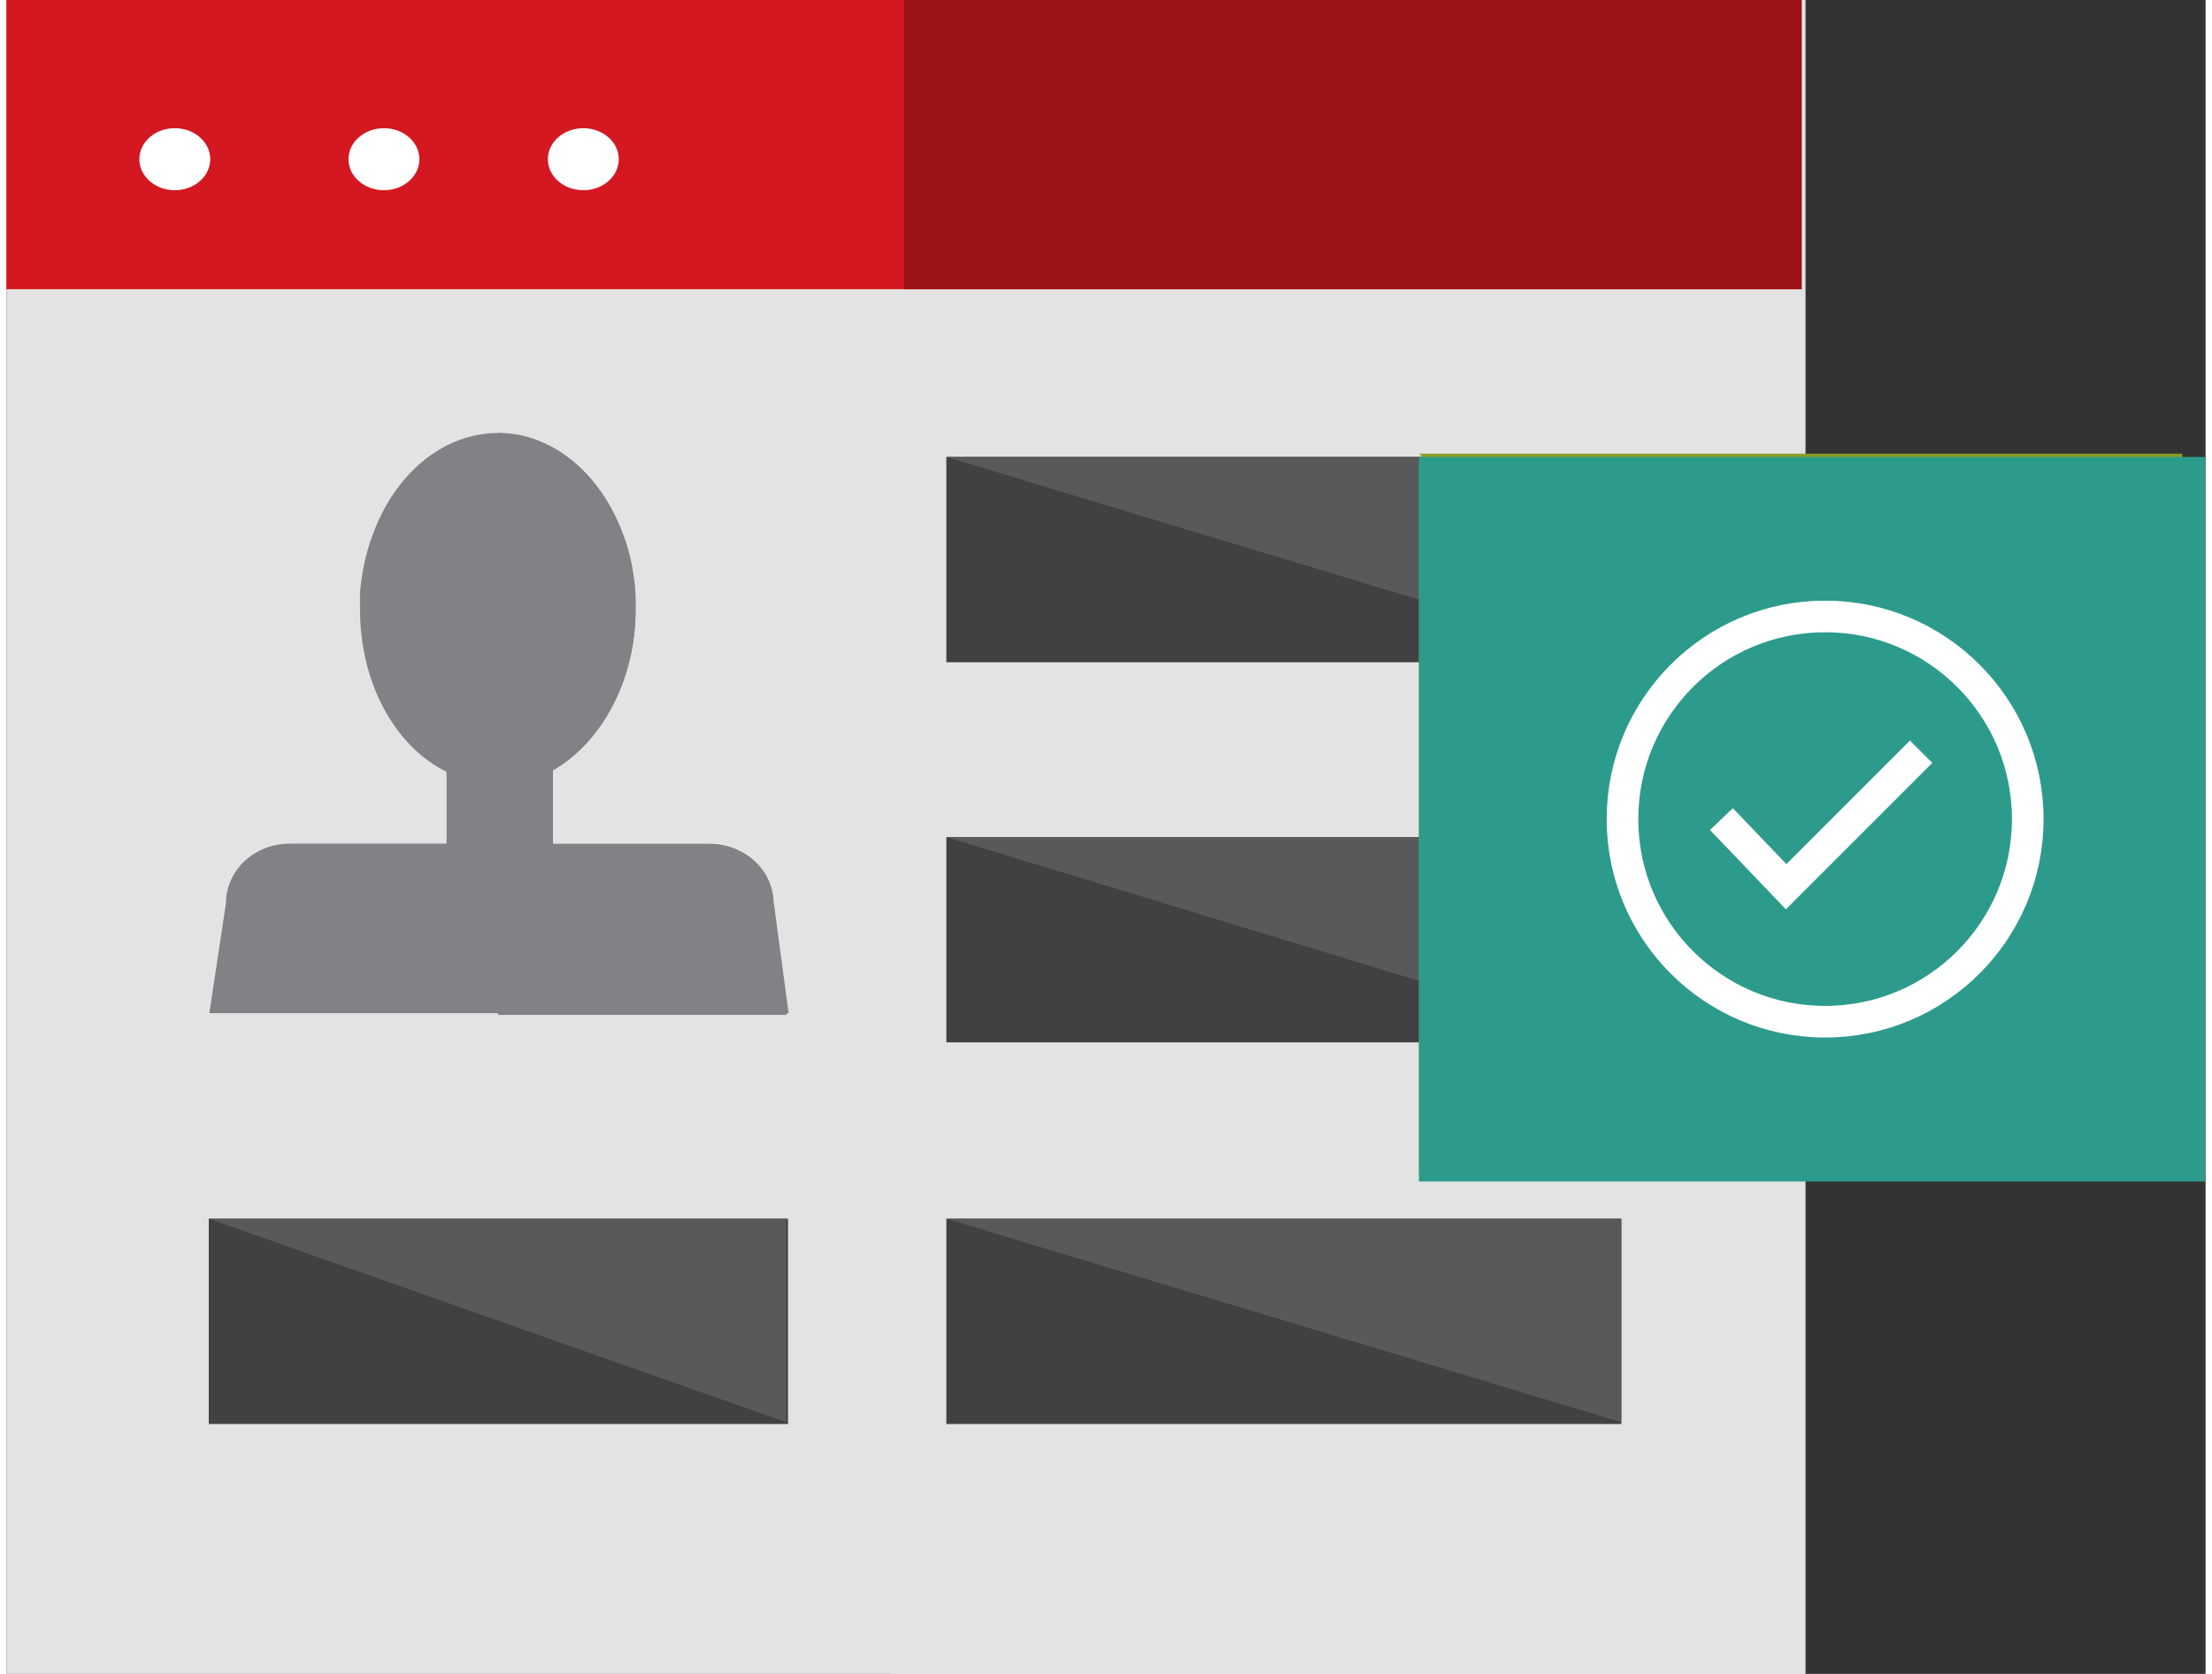 <?xml version="1.0" encoding="UTF-8"?><svg xmlns="http://www.w3.org/2000/svg" id="Layer_1680749b3d7eb8" data-name="Layer 1" viewBox="0 0 74.45 56.67" aria-hidden="true" width="74px" height="56px">
  <rect x="0" y="0" width="74.45" height="56.67" fill="#333333" stroke="none"/>
  <defs><linearGradient class="cerosgradient" data-cerosgradient="true" id="CerosGradient_idf4b73ad44" gradientUnits="userSpaceOnUse" x1="50%" y1="100%" x2="50%" y2="0%"><stop offset="0%" stop-color="#d1d1d1"/><stop offset="100%" stop-color="#d1d1d1"/></linearGradient><linearGradient/>
    <style>
      .cls-1-680749b3d7eb8{
        fill: none;
        stroke: #fff;
        stroke-miterlimit: 10;
        stroke-width: 1.07px;
      }

      .cls-2-680749b3d7eb8, .cls-3-680749b3d7eb8, .cls-4-680749b3d7eb8, .cls-5-680749b3d7eb8{
        fill-rule: evenodd;
      }

      .cls-2-680749b3d7eb8, .cls-3-680749b3d7eb8, .cls-4-680749b3d7eb8, .cls-5-680749b3d7eb8, .cls-6-680749b3d7eb8, .cls-7-680749b3d7eb8, .cls-8-680749b3d7eb8, .cls-9-680749b3d7eb8, .cls-10-680749b3d7eb8, .cls-11-680749b3d7eb8, .cls-12-680749b3d7eb8, .cls-13-680749b3d7eb8{
        stroke-width: 0px;
      }

      .cls-2-680749b3d7eb8, .cls-7-680749b3d7eb8{
        fill: #899d23;
      }

      .cls-3-680749b3d7eb8{
        fill: #58595b;
      }

      .cls-4-680749b3d7eb8{
        fill: #808285;
      }

      .cls-5-680749b3d7eb8, .cls-11-680749b3d7eb8{
        fill: #fff;
      }

      .cls-6-680749b3d7eb8{
        fill: #9c1216;
      }

      .cls-8-680749b3d7eb8{
        fill: #2d9b8b;
      }

      .cls-9-680749b3d7eb8{
        fill: #414042;
      }

      .cls-10-680749b3d7eb8{
        fill: #d31821;
      }

      .cls-12-680749b3d7eb8{
        fill: #e3e3e3;
      }

      .cls-13-680749b3d7eb8{
        fill: #fdb716;
      }
    </style>
  </defs>
  <rect class="cls-12-680749b3d7eb8" width="60.9" height="56.67"/>
  <rect class="cls-13-680749b3d7eb8" y="0" width="60.77" height="9.79"/>
  <rect class="cls-12-680749b3d7eb8" x="29.95" width="30.95" height="56.67"/>
  <rect class="cls-13-680749b3d7eb8" x="29.95" y="0" width="30.76" height="9.79"/>
  <path class="cls-5-680749b3d7eb8" d="M5.29,6.2h-.19c-.06,0-.12,0-.19-.06-.06-.06-.12-.06-.12-.06-.06,0-.12-.06-.12-.12-.19-.17-.25-.35-.25-.58s.12-.46.25-.58c.06-.12.12-.12.12-.17.06,0,.12-.06.19-.06s.12-.06.19-.06c.31-.06.62.06.81.23.19.17.25.35.25.58s-.12.46-.25.58c-.19.17-.44.29-.68.29Z"/>
  <path class="cls-5-680749b3d7eb8" d="M11.46,5.33c0-.46.44-.81.87-.81.5,0,.87.35.87.81s-.37.81-.87.81c-.5.06-.87-.35-.87-.81Z"/>
  <path class="cls-5-680749b3d7eb8" d="M19.37,6.2c-.25,0-.5-.12-.62-.23-.19-.17-.25-.35-.25-.58s.12-.46.25-.58c.31-.29.93-.29,1.25,0,.19.17.25.35.25.58s-.12.46-.25.58c-.12.12-.37.23-.62.23Z"/>
  <rect class="cls-9-680749b3d7eb8" x="31.82" y="15.47" width="22.85" height="6.95"/>
  <rect class="cls-9-680749b3d7eb8" x="31.82" y="28.34" width="22.85" height="6.95"/>
  <rect class="cls-9-680749b3d7eb8" x="31.82" y="41.26" width="22.85" height="6.95"/>
  <rect class="cls-9-680749b3d7eb8" x="6.85" y="41.26" width="19.61" height="6.95"/>
  <polygon class="cls-3-680749b3d7eb8" points="54.67 22.37 31.82 15.47 54.67 15.47 54.67 22.37"/>
  <polygon class="cls-3-680749b3d7eb8" points="54.67 35.29 31.82 28.34 54.67 28.34 54.67 35.29"/>
  <polygon class="cls-3-680749b3d7eb8" points="54.67 48.15 31.82 41.26 54.67 41.26 54.67 48.15"/>
  <polygon class="cls-3-680749b3d7eb8" points="26.4 48.15 6.85 41.26 26.4 41.26 26.4 48.15"/>
  <path class="cls-4-680749b3d7eb8" d="M25.97,30.6c0-1.16-1-2.03-2.18-2.03h-5.29v-2.49c1.62-.93,2.8-3.01,2.8-5.45,0-.35,0-.7-.06-1.04-.06-.52-.19-1.04-.37-1.51-.75-2.03-2.37-3.42-4.23-3.42s-3.49,1.39-4.23,3.42c-.25.64-.37,1.27-.44,1.97v.58c0,2.49,1.18,4.64,2.93,5.5v2.43h-5.29c-1.25,0-2.18.93-2.18,2.03l-.56,3.71h19.61l-.5-3.71Z"/>
  <path class="cls-4-680749b3d7eb8" d="M25.97,30.6c0-1.16-1-2.03-2.18-2.03h-5.29v-2.49c1.62-.93,2.8-3.01,2.8-5.45,0-.35,0-.7-.06-1.04-.06-.52-.19-1.04-.37-1.51-.75-2.03-2.37-3.42-4.23-3.42v19.7h9.78l-.44-3.77Z"/>
  <rect class="cls-7-680749b3d7eb8" x="47.82" y="15.7" width="25.84" height="24.05"/>
  <polygon class="cls-2-680749b3d7eb8" points="73.66 39.46 47.82 15.36 73.66 15.36 73.66 39.46"/>
  <path class="cls-5-680749b3d7eb8" d="M64.63,31.06h0c-.93.87-2.18,1.33-3.55,1.33s-2.62-.52-3.55-1.33c-.87-.81-1.43-2.03-1.43-3.3s.56-2.43,1.43-3.3v-.06c1-.75,2.24-1.22,3.61-1.22s2.62.52,3.55,1.33c.87.81,1.43,2.03,1.43,3.3s-.56,2.43-1.49,3.24ZM65.63,23.58h0c-1.18-1.1-2.74-1.74-4.55-1.74s-3.36.64-4.48,1.74l-.06.06c-1.18,1.1-1.87,2.55-1.87,4.23s.75,3.13,1.87,4.23c1.18,1.1,2.74,1.74,4.55,1.74s3.36-.64,4.48-1.74l.06-.06c1.18-1.1,1.87-2.55,1.87-4.23.06-1.68-.69-3.13-1.87-4.23ZM63.89,26.08c-.19-.17-.5-.17-.75,0l-2.86,2.67-1.18-1.1c-.19-.17-.5-.17-.69,0s-.19.46,0,.64l1.49,1.39c.19.17.5.17.75,0l3.24-3.01c.19-.06.19-.35,0-.58Z"/>
  <rect class="cls-8-680749b3d7eb8" x="47.82" y="15.47" width="26.62" height="24.53"/>
  <circle class="cls-1-680749b3d7eb8" cx="61.57" cy="27.73" r="6.86"/>
  <polyline class="cls-1-680749b3d7eb8" points="64.82 25.45 60.25 30.02 58.06 27.73"/>
  <rect class="cls-10-680749b3d7eb8" width="60.77" height="9.79"/>
  <rect class="cls-6-680749b3d7eb8" x="30.39" width="30.39" height="9.79"/>
  <ellipse class="cls-11-680749b3d7eb8" cx="5.7" cy="5.39" rx="1.2" ry="1.05"/>
  <ellipse class="cls-11-680749b3d7eb8" cx="12.78" cy="5.39" rx="1.2" ry="1.05"/>
  <ellipse class="cls-11-680749b3d7eb8" cx="19.53" cy="5.39" rx="1.2" ry="1.05"/>
</svg>